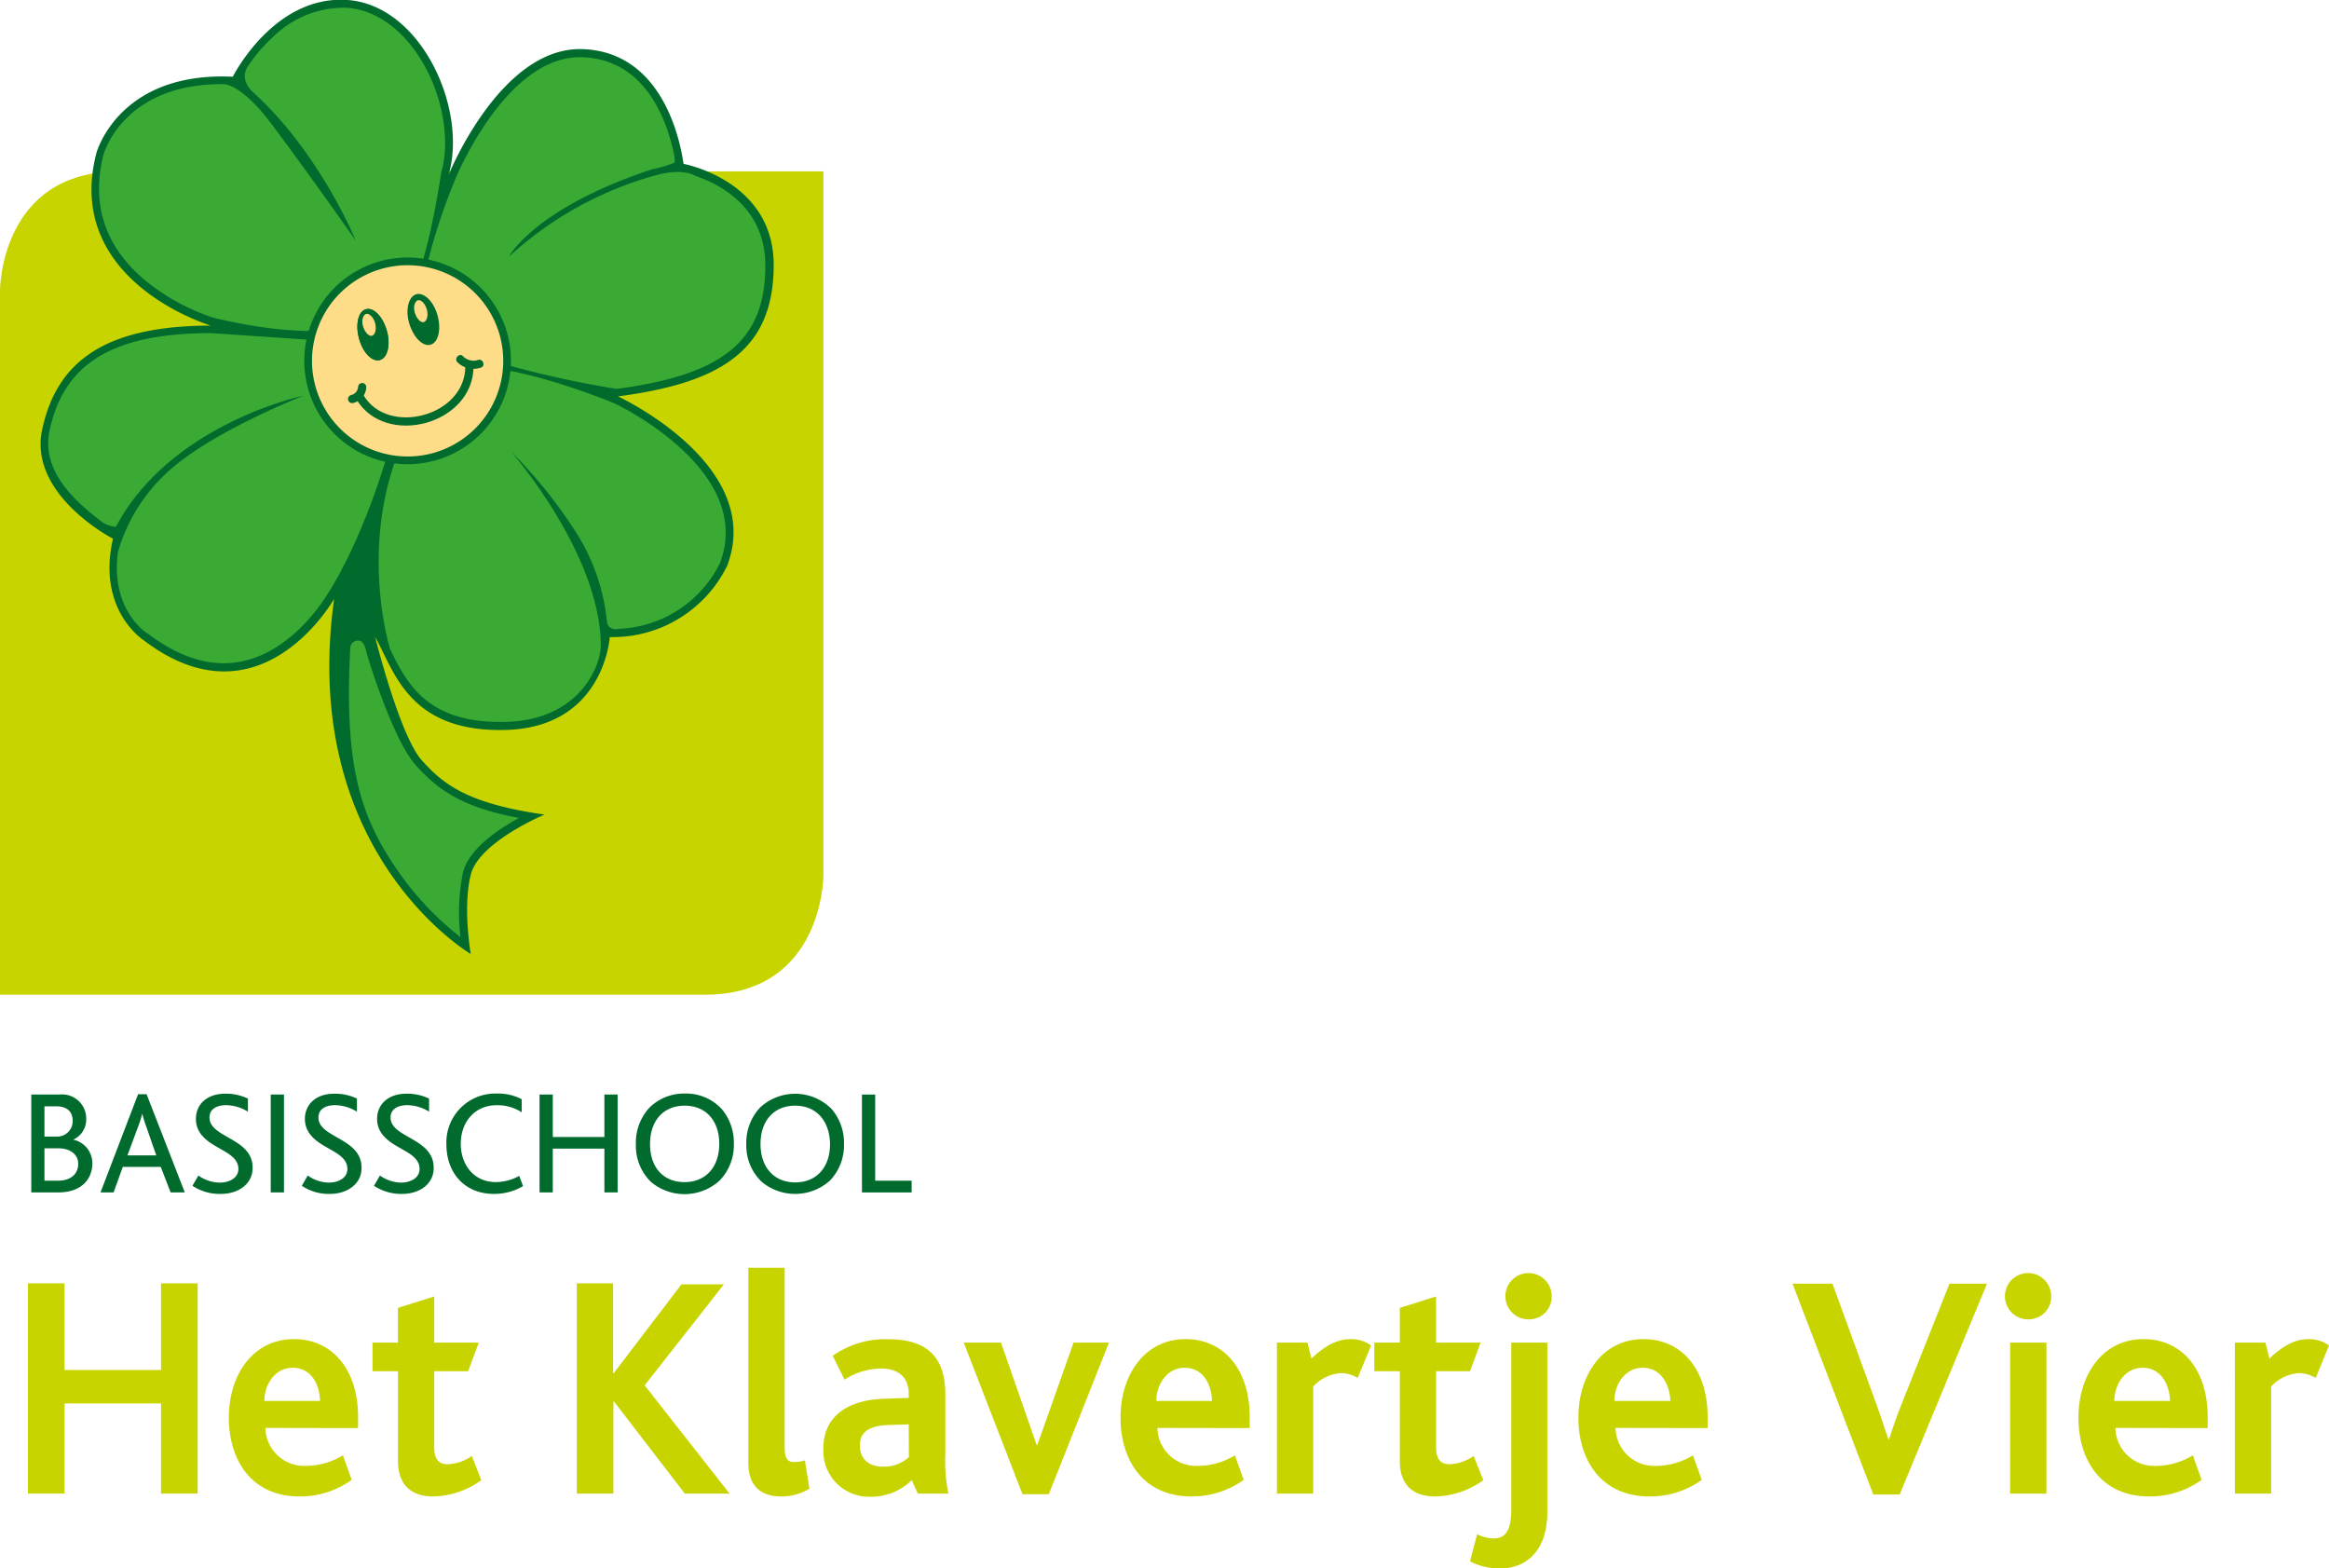 <svg xmlns="http://www.w3.org/2000/svg" viewBox="0 0 329.05 221.58"><defs><style>.cls-1{fill:#c8d400;}.cls-2{fill:#006b2d;}.cls-3{fill:#3aaa35;}.cls-4{fill:#ffdc88;}.cls-5{fill:none;stroke:#006b2d;stroke-linecap:round;stroke-width:1.16px;fill-rule:evenodd;}</style></defs><title>Middel 1</title><g id="Laag_2" data-name="Laag 2"><g id="Layer_1" data-name="Layer 1"><path class="cls-1" d="M116.33,24.21H16.8C0,24.21,0,41,0,41v99.53H99.53c16.8,0,16.8-16.8,16.8-16.8Z"/><path class="cls-2" d="M8.17,168.46H4.42V154.63h4A3.4,3.4,0,0,1,12.18,158a3.11,3.11,0,0,1-1.84,3v0a3.41,3.41,0,0,1,2.71,3.34C13.05,166.28,11.83,168.46,8.17,168.46ZM6.28,156.29v4.28H8a2.19,2.19,0,0,0,2.27-2.21c0-1.28-.75-2.07-2.37-2.07Zm2,5.94h-2v4.57H8.2c1.86,0,2.85-1,2.85-2.39C11.05,163.17,10,162.23,8.3,162.23Z"/><path class="cls-2" d="M24.11,168.46l-1.4-3.61H17.35l-1.3,3.61H14.2l5.31-13.88h1.2l5.4,13.88Zm-3.48-9.4a16.23,16.23,0,0,1-.53-1.73h0a14.64,14.64,0,0,1-.54,1.71L18,163.23h4.08Z"/><path class="cls-2" d="M31.19,168.67a6.94,6.94,0,0,1-4-1.15l.84-1.45a5.27,5.27,0,0,0,3.05,1c1.19,0,2.6-.57,2.6-1.93,0-2.27-3.34-2.73-5-4.58a3.5,3.5,0,0,1-1-2.5c0-2,1.51-3.55,4.15-3.55a7.21,7.21,0,0,1,3.2.69l0,1.85a6,6,0,0,0-3.08-.92c-1.28,0-2.35.52-2.35,1.74,0,2.9,6.09,2.88,6.09,7.08C35.73,167.2,33.75,168.67,31.19,168.67Z"/><path class="cls-2" d="M38.25,168.46V154.63h1.87v13.83Z"/><path class="cls-2" d="M46.58,168.67a6.87,6.87,0,0,1-3.94-1.15l.84-1.45a5.24,5.24,0,0,0,3,1c1.2,0,2.6-.57,2.6-1.93,0-2.27-3.34-2.73-5-4.58a3.54,3.54,0,0,1-1-2.5c0-2,1.51-3.55,4.16-3.55a7.13,7.13,0,0,1,3.19.69l0,1.85a6.07,6.07,0,0,0-3.09-.92c-1.28,0-2.35.52-2.35,1.74,0,2.9,6.09,2.88,6.09,7.08C51.12,167.2,49.14,168.67,46.58,168.67Z"/><path class="cls-2" d="M56.79,168.67a6.94,6.94,0,0,1-3.95-1.15l.84-1.45a5.27,5.27,0,0,0,3,1c1.19,0,2.6-.57,2.6-1.93,0-2.27-3.34-2.73-5-4.58a3.5,3.5,0,0,1-1-2.5c0-2,1.51-3.55,4.15-3.55a7.13,7.13,0,0,1,3.19.69l0,1.85a6,6,0,0,0-3.08-.92c-1.28,0-2.36.52-2.36,1.74,0,2.9,6.09,2.88,6.09,7.08C61.32,167.2,59.35,168.67,56.79,168.67Z"/><path class="cls-2" d="M69.81,168.67c-4.2,0-6.74-3-6.74-7a6.91,6.91,0,0,1,7.09-7.18,7.22,7.22,0,0,1,3.55.8l0,1.85a6.2,6.2,0,0,0-3.55-1c-3.12,0-5.06,2.41-5.06,5.44S67,167,70.06,167a6.91,6.91,0,0,0,3.3-.88l.54,1.45A8.14,8.14,0,0,1,69.81,168.67Z"/><path class="cls-2" d="M85.39,168.46v-6.19H78.1v6.19H76.23V154.63H78.1v6h7.29v-6h1.87v13.83Z"/><path class="cls-2" d="M91.75,156.49a6.93,6.93,0,0,1,5-2,6.84,6.84,0,0,1,5.19,2.16,7.32,7.32,0,0,1,1.74,4.92,7.18,7.18,0,0,1-2,5.2A7.37,7.37,0,0,1,92,167a7.11,7.11,0,0,1-2.16-5.31A7.28,7.28,0,0,1,91.75,156.49Zm5-.29c-3,0-4.91,2.1-4.91,5.42S93.73,167,96.71,167s4.91-2.1,4.91-5.42C101.62,158.47,99.86,156.2,96.71,156.2Z"/><path class="cls-2" d="M107.36,156.49a7.26,7.26,0,0,1,10.14.19,7.32,7.32,0,0,1,1.74,4.92,7.18,7.18,0,0,1-2,5.2,7.36,7.36,0,0,1-9.63.15,7.08,7.08,0,0,1-2.17-5.31A7.29,7.29,0,0,1,107.36,156.49Zm5-.29c-3,0-4.91,2.1-4.91,5.42s1.93,5.42,4.91,5.42,4.91-2.1,4.91-5.42C117.22,158.47,115.46,156.2,112.31,156.2Z"/><path class="cls-2" d="M121.78,168.46V154.63h1.87V166.8h5.15v1.66Z"/><path class="cls-1" d="M22.75,211V198.27H9.12V211H3.94V181.3H9.12v12.24H22.75V181.3h5.18V211Z"/><path class="cls-1" d="M37.5,201.73a5.48,5.48,0,0,0,5.69,5.36,10.19,10.19,0,0,0,5.26-1.49l1.24,3.47a12.55,12.55,0,0,1-7.36,2.34c-7,0-10-5.4-10-11.12,0-6.07,3.42-11.11,9.2-11.11,5.47,0,9.06,4.36,9.06,11v1.57Zm3.85-8.5c-2.48,0-4,2.34-4,4.68h7.87C45.15,195.61,44,193.23,41.35,193.23Z"/><path class="cls-1" d="M61.23,211.41c-3.6,0-5-2.12-5-5V193.72H52.63v-4.05h3.59v-4.9l5.13-1.62v6.52h6.29l-1.5,4.05H61.35v10.71c0,1.67.6,2.43,1.93,2.43a6.4,6.4,0,0,0,3.38-1.17L68,209.11A12,12,0,0,1,61.23,211.41Z"/><path class="cls-1" d="M96.75,211l-10-13h-.09v13H81.49V181.3h5.13V194h.08l9.58-12.56h6l-11.2,14.27,12,15.3Z"/><path class="cls-1" d="M110.39,211.41c-3.38,0-4.66-2-4.66-4.68V179.1h5.13v25.24c0,1.58.3,2.21,1.37,2.21a6.09,6.09,0,0,0,1.49-.23l.64,4A7.78,7.78,0,0,1,110.39,211.41Z"/><path class="cls-1" d="M129.67,211l-.86-1.89a8.13,8.13,0,0,1-5.85,2.34,6.46,6.46,0,0,1-6.63-6.84c0-4.41,3.29-6.8,8.46-7l3.6-.13v-.54c0-2.57-1.71-3.6-3.85-3.6a9.56,9.56,0,0,0-5.22,1.57l-1.67-3.37a12.84,12.84,0,0,1,7.91-2.34c5,0,8,2.16,8,7.74v8.41A22.33,22.33,0,0,0,134,211Zm-1.28-9.77-2.91.09c-2.78.09-4,1.08-4,2.88s1.15,3,3.29,3a5.21,5.21,0,0,0,3.64-1.35Z"/><path class="cls-1" d="M148.18,211.09h-3.72l-8.3-21.42h5.26l5.05,14.49h.08l5.13-14.49h5Z"/><path class="cls-1" d="M163.52,201.73a5.48,5.48,0,0,0,5.69,5.36,10.13,10.13,0,0,0,5.26-1.49l1.24,3.47a12.54,12.54,0,0,1-7.35,2.34c-7.06,0-10.05-5.4-10.05-11.12,0-6.07,3.42-11.11,9.19-11.11,5.47,0,9.06,4.36,9.06,11v1.57Zm3.85-8.5c-2.48,0-4,2.34-4,4.68h7.86C171.18,195.61,170,193.23,167.37,193.23Z"/><path class="cls-1" d="M191.82,194.67a4.49,4.49,0,0,0-2.39-.68,5.82,5.82,0,0,0-3.89,1.89V211h-5.13V189.67h4.32l.55,2.25c2.1-1.93,3.68-2.74,5.6-2.74a4.79,4.79,0,0,1,2.83.9Z"/><path class="cls-1" d="M202.77,211.41c-3.59,0-5-2.12-5-5V193.72h-3.6v-4.05h3.6v-4.9l5.13-1.62v6.52h6.28l-1.49,4.05H202.9v10.71c0,1.67.59,2.43,1.92,2.43a6.4,6.4,0,0,0,3.38-1.17l1.37,3.42A12.05,12.05,0,0,1,202.77,211.41Z"/><path class="cls-1" d="M212,221.58a9.06,9.06,0,0,1-4.31-1l1-3.83a5.67,5.67,0,0,0,2.35.59c2,0,2.48-1.71,2.48-4.23V189.67h5.09v23.9C218.63,219.37,215.34,221.58,212,221.58Zm4.07-35.19a3.27,3.27,0,1,1,3.16-3.29A3.18,3.18,0,0,1,216.11,186.39Z"/><path class="cls-1" d="M228.25,201.73a5.47,5.47,0,0,0,5.68,5.36,10.13,10.13,0,0,0,5.26-1.49l1.24,3.47a12.52,12.52,0,0,1-7.35,2.34C226,211.41,223,206,223,200.29c0-6.07,3.42-11.11,9.19-11.11,5.47,0,9.07,4.36,9.07,11v1.57Zm3.84-8.5c-2.48,0-4,2.34-4,4.68H236C235.9,195.61,234.7,193.23,232.09,193.23Z"/><path class="cls-1" d="M268.39,211.14h-3.72l-11.42-29.79h5.65L265,198.09c.64,1.8,1.28,3.64,1.8,5.26h.08c.51-1.57,1.07-3.24,1.84-5.13l6.71-16.87h5.3Z"/><path class="cls-1" d="M286.6,186.39a3.27,3.27,0,1,1,3.2-3.29A3.21,3.21,0,0,1,286.6,186.39ZM284,211V189.67h5.13V211Z"/><path class="cls-1" d="M298.87,201.73a5.47,5.47,0,0,0,5.68,5.36,10.13,10.13,0,0,0,5.26-1.49l1.24,3.47a12.52,12.52,0,0,1-7.35,2.34c-7.06,0-10.05-5.4-10.05-11.12,0-6.07,3.42-11.11,9.19-11.11,5.48,0,9.07,4.36,9.07,11v1.57Zm3.85-8.5c-2.48,0-4,2.34-4,4.68h7.87C306.52,195.61,305.32,193.23,302.72,193.23Z"/><path class="cls-1" d="M327.17,194.67a4.55,4.55,0,0,0-2.4-.68,5.84,5.84,0,0,0-3.89,1.89V211h-5.13V189.67h4.32l.56,2.25c2.09-1.93,3.67-2.74,5.6-2.74a4.78,4.78,0,0,1,2.82.9Z"/><path class="cls-2" d="M32.89,10.84S38.68-.74,49.1,0s17,15.43,14.28,24.7c0,0,7.33-18.14,18.91-17.76s13.9,13.51,14.28,16.21c0,0,12.74,2.32,12.74,14.28S102,54.07,87.31,56c0,0,20.84,9.64,15.43,23.92A18,18,0,0,1,86.15,90s-.77,12.73-14.66,13.12S55.66,94.59,53,90c0,0,3.47,13.89,6.56,17.37s6.56,6.17,17.37,7.71c0,0-9.26,3.86-10.42,8.49s0,11.2,0,11.2-24.32-14.28-19.3-50.17c0,0-10.42,18.52-27,5.78,0,0-6.56-4.24-4.25-14.28,0,0-12-6.17-10-15.43S14.37,46,29.8,46c0,0-20.84-6.17-16.2-24.31C13.6,21.65,16.68,10.07,32.89,10.84Z"/><path class="cls-3" d="M51.8,92.27c.15.58,3.67,12.15,6.9,15.78s6.66,6,14.62,7.51c-3,1.63-7.09,4.4-7.91,7.71a28.61,28.61,0,0,0-.35,9.13,43.19,43.19,0,0,1-9.28-10c-4.83-7.19-7.19-14.3-6.29-30.9a1.08,1.08,0,0,1,1.16-1C51.49,90.43,51.8,92.27,51.8,92.27Z"/><path class="cls-3" d="M84.88,91.12c0,3.09-3.07,10.58-13.43,10.87h-.83c-10.45,0-13.25-5.68-15.49-10.24,0,0-4.49-14.15,1.43-28.56,0,0,6.56-12.22,14-11.06S86.85,57,86.85,57c.2.09,19.83,9.38,14.88,22.52a16.65,16.65,0,0,1-14.2,9.31s-1.64.42-1.79-1.07a28.57,28.57,0,0,0-4.32-12.5A68,68,0,0,0,72.2,63.79S84.78,78.13,84.88,91.12Z"/><path class="cls-3" d="M94.85,20.22C93.6,15.49,90.36,8.35,82.25,8.08h-.32C71.43,8.07,64.47,25,64.39,25.15a84.44,84.44,0,0,0-4.23,13l1,3.47s-5,5.4,6.82,8.87a141.64,141.64,0,0,0,19.15,4.45c15.15-2,21-6.88,21-17.44,0-8.31-6.62-11.58-10-12.69,0,0-1.64-1.16-5.66,0A50.48,50.48,0,0,0,71.9,36.26s3.57-6.84,20.24-12.35A16.93,16.93,0,0,0,95.26,23C95.56,22.72,94.85,20.22,94.85,20.22Z"/><path class="cls-3" d="M35,9.41A22.22,22.22,0,0,1,38.7,5.1a14.26,14.26,0,0,1,9.41-4c.3,0,.61,0,.91,0,3.68.27,7.17,2.53,9.83,6.37,3.49,5,4.92,12,3.48,16.93,0,0-2.42,17.16-6.15,19.6s-11.6,4.34-26.06.88a30.16,30.16,0,0,1-9.51-5.19c-5.75-4.76-7.76-10.75-6-17.8.11-.4,2.91-10,16.71-10,0,0,2.39-.52,6.94,5.5,5.07,6.72,12,16.6,12,16.6s-5-12.35-14.54-21C35.72,13,33.75,11.32,35,9.41Z"/><path class="cls-3" d="M14.08,73.48C11,71.09,5.73,66.69,7,60.85c2-9.54,9-13.79,22.85-13.79l16,1.09L55.4,61.91C51.29,76.71,46.22,84,46.22,84s-5.59,9.7-14.61,9.7c-3.49,0-7.12-1.43-10.79-4.24l-.07,0c-.22-.15-5.2-3.54-4.08-11.48a24.43,24.43,0,0,1,7.91-12.08c6.4-5.35,18.3-10,18.3-10S24.12,59.81,16.37,74.43A3.94,3.94,0,0,1,14.08,73.48Z"/><path class="cls-2" d="M57.59,65.58A14.6,14.6,0,1,1,72.19,51,14.62,14.62,0,0,1,57.59,65.58Z"/><path class="cls-4" d="M71.1,51A13.51,13.51,0,1,1,57.59,37.47,13.51,13.51,0,0,1,71.1,51Z"/><path class="cls-2" d="M50.72,47.81c.53,2,1.85,3.35,2.94,3.06s1.56-2.14,1-4.13-1.85-3.35-2.95-3.06S50.19,45.82,50.72,47.81Z"/><path class="cls-2" d="M61.82,44.57c.55,2,.1,3.83-1,4.13s-2.42-1.06-3-3-.1-3.83,1-4.13S61.28,42.59,61.82,44.57Z"/><path class="cls-2" d="M50.72,47.81c.53,2,1.85,3.35,2.94,3.06s1.56-2.14,1-4.13-1.85-3.35-2.95-3.06S50.19,45.82,50.72,47.81Z"/><path class="cls-4" d="M53,45.66c.23.85,0,1.64-.43,1.77s-1-.45-1.27-1.3,0-1.65.42-1.78S52.78,44.81,53,45.66Z"/><path class="cls-4" d="M60.31,43.73c.23.85,0,1.64-.43,1.77s-1-.46-1.27-1.31,0-1.64.43-1.77S60.07,42.88,60.31,43.73Z"/><path class="cls-5" d="M50.85,56.11c3.78,6.39,15.56,3.26,15.47-4.43"/><path class="cls-2" d="M64.61,51.16a3.27,3.27,0,0,0,3.28.79c.73-.16.42-1.28-.31-1.11a2.08,2.08,0,0,1-2.15-.5c-.5-.56-1.31.27-.82.82Z"/><path class="cls-5" d="M51.17,54.69a1.82,1.82,0,0,1-1.42,1.68"/></g></g></svg>